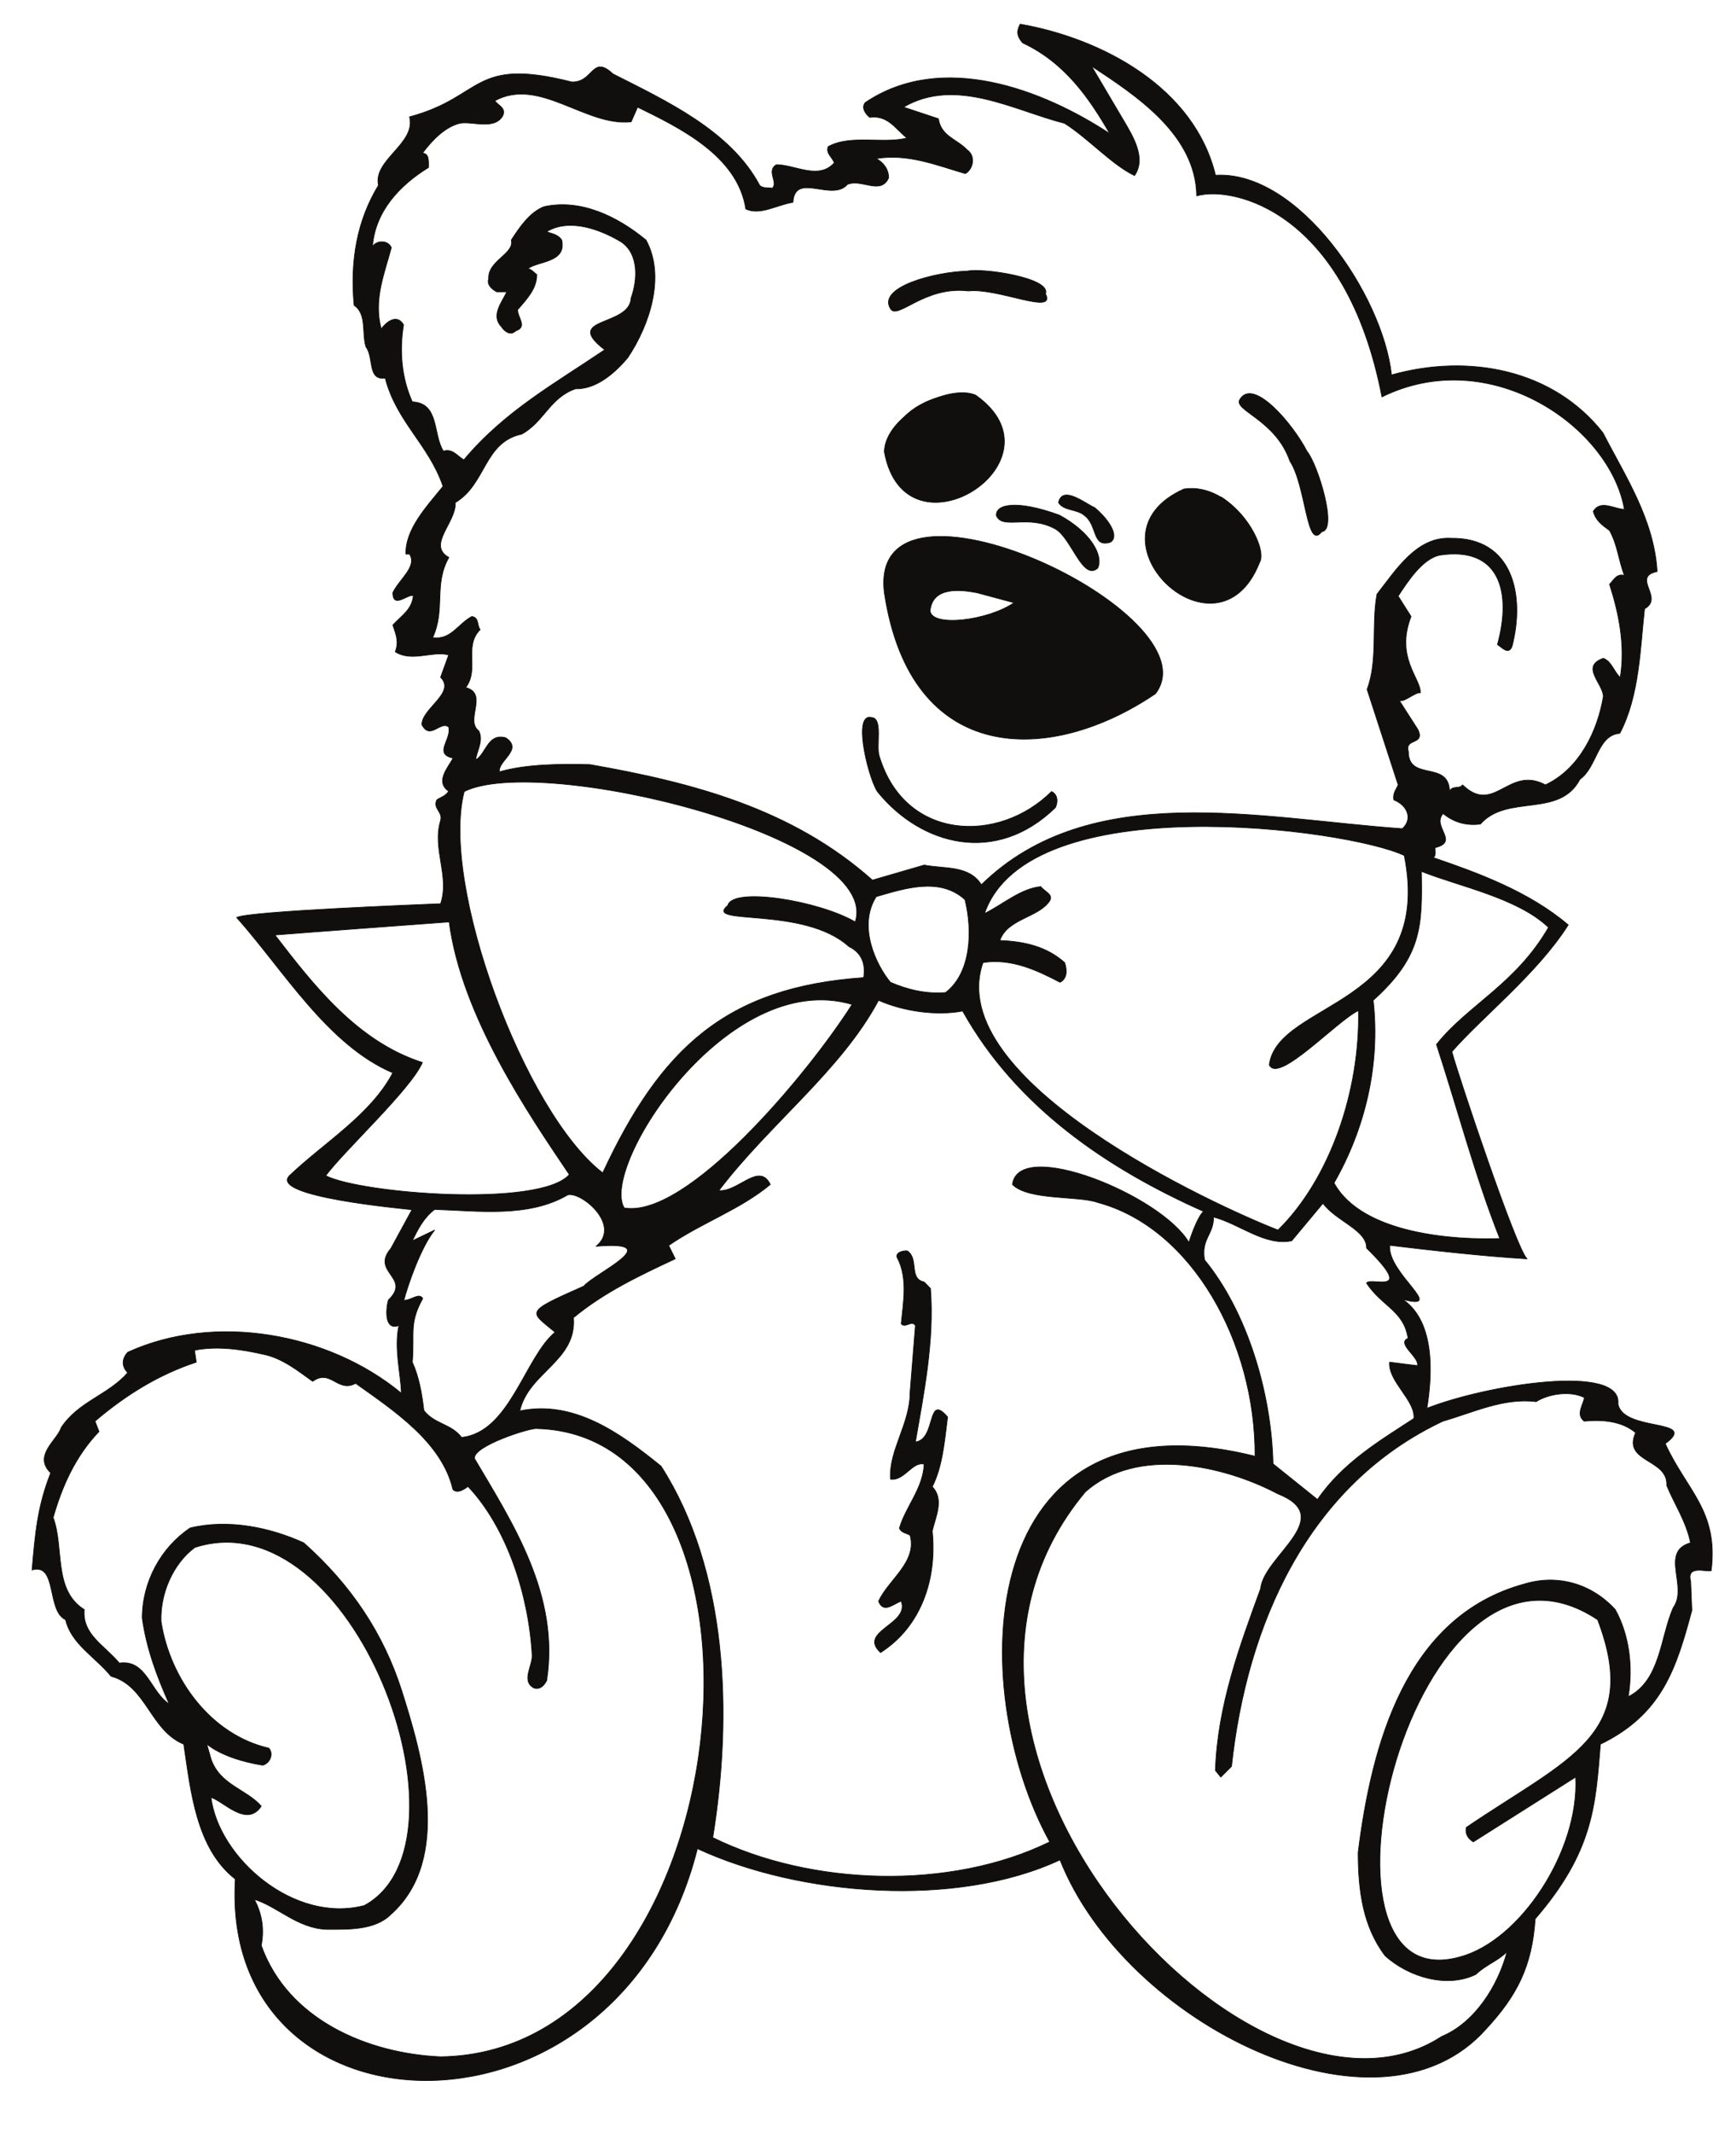 <?xml version="1.0" encoding="UTF-8"?>
<svg xmlns="http://www.w3.org/2000/svg" xmlns:xlink="http://www.w3.org/1999/xlink" width="297.753pt" height="365.73pt" viewBox="0 0 297.753 365.73" version="1.1">
<g id="surface1">
<path style="fill:none;stroke-width:0.12;stroke-linecap:butt;stroke-linejoin:round;stroke:rgb(6.476%,5.928%,5.235%);stroke-opacity:1;stroke-miterlimit:10;" d="M -0.002 -0 C 14.182 0.851 28.689 -20.5 30.189 -34.239 C 43.4 -30.532 57.92 -33.282 66.451 -44.161 C 70.299 -51.649 75.209 -58.989 75.748 -67.95 C 71.272 -68.911 77.022 -72.43 73.592 -74.348 C 72.85 -80.872 72.74 -89.29 69.342 -95.7 C 65.479 -96.008 65.479 -101.45 62.51 -103.579 C 58.99 -110.301 50.041 -106.04 45.439 -111.258 C 42.979 -111.571 40.85 -110.95 39.041 -109.45 C 37.022 -111.692 41.932 -114.27 37.65 -115.309 C 37.65 -115.739 37.881 -116.7 37.342 -117.008 C 44.908 -119.59 53.748 -122.801 60.498 -128.551 C 55.248 -136.86 45.639 -144.43 40.541 -150.29 C 41.701 -154.571 51.619 -184.219 53.439 -185.809 C 46.182 -185.391 36.908 -184.34 29.881 -183.489 C 29.432 -188.282 39.799 -194.801 32.119 -192.758 C 37.881 -196.7 37.111 -206.192 36.26 -211.442 C 46.291 -207.469 69.772 -203.641 69.029 -210.668 C 69.881 -215.579 83.092 -213.141 77.139 -217.5 C 80.85 -225.61 86.291 -229.008 85.022 -239.27 C 84.279 -239.59 80.74 -238.2 81.498 -241.09 L 81.701 -246.098 C 79.029 -256.032 76.6 -263.911 66.022 -269.04 C 65.17 -279.469 64.861 -287.379 54.83 -299 C 54.291 -307.11 51.74 -312.122 46.408 -317.879 C 27.951 -338.68 -15.561 -316.911 -26.67 -288.879 C -44.471 -297.192 -71.369 -295.059 -88.861 -286.95 C -102.299 -340.27 -170.869 -337.918 -168.119 -292.168 C -174.842 -286.95 -175.771 -277.032 -176.959 -269.04 C -182.721 -266.68 -183.369 -259 -189.432 -257.391 C -192.1 -254.098 -196.271 -251.86 -197.228 -247.692 C -200.521 -246.192 -198.619 -237.879 -202.978 -239.161 C -202.451 -232.872 -202.021 -228.161 -199.779 -222.52 C -202.869 -219.54 -198.619 -216.879 -197.971 -214.731 C -194.99 -210.25 -189.971 -209.2 -186.568 -205.34 C -187.619 -204.27 -187.619 -202.989 -186.568 -201.829 C -171.631 -195 -152.1 -198.508 -139.631 -208.86 C -139.74 -205.461 -140.908 -201.18 -140.061 -197.239 C -142.611 -198.2 -142.291 -194.372 -141.869 -192.872 C -137.818 -189.008 -144.959 -188.161 -141.439 -184.032 L -137.818 -177.391 C -139.318 -177.192 -162.451 -175.149 -158.818 -171.532 C -152.752 -165.77 -144.959 -161.18 -141.1 -153.918 C -152.33 -149.129 -159.9 -136.231 -167.889 -127.282 C -166.08 -126.2 -135.779 -125.04 -132.908 -124.918 C -131.299 -120.219 -134.389 -115.54 -132.908 -110.641 C -132.49 -109.129 -134.299 -108.598 -133.541 -107.09 C -132.908 -106.668 -132.061 -106.469 -131.521 -105.622 C -133.881 -104 -131.639 -101.571 -130.76 -99.95 C -134.189 -99.211 -130.978 -96.75 -131.521 -94.622 C -132.908 -93.461 -134.728 -96.969 -136.119 -94.2 C -136.119 -91.418 -130.252 -88.75 -132.908 -86.09 L -131.521 -82.258 C -134.299 -81.5 -137.818 -83.54 -140.682 -81.719 C -140.061 -80.02 -140.478 -78.95 -141.1 -77.129 C -139.521 -75.43 -137.818 -74.469 -137.592 -72.11 C -138.439 -71.692 -141.1 -74.469 -141.1 -71.579 C -140.061 -69.34 -136.85 -67.098 -138.24 -64.969 L -138.861 -64.969 C -138.978 -60.719 -135.35 -56.86 -132.49 -53.348 C -134.92 -46.211 -140.478 -42.27 -142.408 -34.782 C -145.502 -35.211 -144.311 -31.27 -145.701 -29.45 C -146.459 -27.098 -145.502 -23.809 -147.74 -22.309 C -148.471 -14.629 -147.201 -7.68 -143.568 -1.731 C -144.529 2.66 -137.049 5.441 -138.24 10.011 C -125.432 13.441 -127.58 20.351 -110.408 15.992 C -106.658 15.871 -106.978 20.781 -103.35 17.378 C -94.299 12.781 -83.189 7.679 -78.182 -1.731 C -77.549 -2.348 -76.701 -2.04 -76.049 -2.239 C -74.889 -1.301 -77.131 0.742 -75.311 1.808 C -72.111 1.808 -68.061 -0.879 -65.389 2.128 C -65.701 3.089 -66.861 3.71 -66.439 4.902 C -62.611 7.031 -57.061 5.332 -52.92 6.378 C -54.932 7.992 -56.209 10.351 -59.299 9.921 C -60.061 10.539 -60.799 11.621 -60.061 12.468 C -46.939 21.32 -29.65 14.71 -18.139 7.14 C -21.65 13.21 -25.818 19.3 -33.08 22.699 C -34.119 23.902 -34.119 24.75 -33.502 25.91 C -19.408 23.441 -3.619 15.019 -0.002 -0 Z M -61.791 -128.04 C -68.002 -124.411 -82.799 -121.981 -83.65 -125.211 C -87.978 -128.782 -70.631 -125.211 -62.869 -132.27 C -60.432 -133.43 -60.029 -135.61 -60.35 -137.59 C -83.99 -139.239 -95.182 -149.758 -105.1 -171.071 C -118.541 -160.75 -133.002 -121.661 -128.861 -105.68 C -115.818 -99.161 -57.139 -113.442 -61.791 -128.04 Z M 32.381 -116.649 C 37.561 -142.641 10.721 -141.532 9.221 -152.532 C 10.721 -155.93 20.842 -144.961 24.521 -143.239 C 24.811 -156.93 19.682 -172.059 10.721 -180.879 C 0.061 -176.739 -46.939 -155.231 -39.881 -135.008 C -34.951 -134.219 -30.35 -136.461 -26.67 -138.391 C -25.342 -137.711 -25.479 -136.149 -25.881 -135.008 C -28.971 -132.27 -32.709 -131.391 -36.99 -131.219 C -35.682 -127.45 -30.35 -127.329 -28.432 -124.411 C -27.779 -123.309 -29.311 -122.848 -29.959 -121.981 C -33.439 -122.321 -36.529 -125.09 -39.619 -126.598 C -32.061 -104.739 22.771 -112.051 32.381 -116.649 Z M 57.119 -128.981 C 51.51 -138.7 43.229 -142.329 37.9 -149.051 C 41.389 -159.7 44.619 -171.95 48.76 -182.329 C 41.311 -182.61 25.201 -181.668 20.33 -172.801 C 25.658 -163.5 28.291 -152.532 27.049 -141.481 C 35.471 -133.911 35.471 -128.641 35.318 -119.372 C 41.842 -121.981 51.791 -123.899 57.119 -128.981 Z M -42.971 -124.211 C -41.658 -129.489 -41.861 -136.739 -46.291 -140.149 C -49.689 -140.43 -52.861 -139.641 -55.752 -138.391 C -58.189 -135.469 -61.42 -128.782 -58.189 -123.7 C -53.369 -122.321 -47.33 -120.27 -42.971 -124.211 Z M -131.439 -128.04 C -129.311 -144.231 -117.752 -161.09 -110.83 -171.36 C -115.818 -177.079 -146.58 -174.641 -152.611 -171.551 C -149.318 -167.129 -138.01 -156.731 -136.029 -152.141 C -147.228 -148.559 -154.799 -138.758 -161.318 -130.282 C -151.221 -129.489 -141.361 -128.782 -131.439 -128.04 Z M -62.33 -142.192 C -69.951 -154.18 -90.701 -178.981 -101.42 -177.079 C -105.639 -170.02 -83.65 -135.872 -62.33 -142.192 Z M -3.228 -3.54 C 2.951 -1.758 22.369 -6.098 28.549 -38.008 C 47.119 -28.86 67.701 -43.141 70.131 -57.29 C 68.291 -57.231 66.049 -55.59 64.799 -57.629 C 65.201 -59.219 66.342 -60.008 67.58 -60.918 C 68.939 -63.301 69.139 -66.051 70.131 -68.629 C 68.772 -68.231 68.291 -69.481 67.58 -70.129 C 69.139 -74.95 70.33 -80.59 69.42 -86.122 C 68.291 -85.071 67.979 -83.418 66.529 -82.829 C 62.561 -84.219 66.389 -87.051 66.529 -89.348 C 65.541 -95.27 62.451 -101.79 56.58 -104.54 C 50.26 -101.141 47.818 -109.809 42.381 -104.54 C 41.791 -105.34 40.6 -104.54 40.139 -105.68 C 40.061 -100.258 33.08 -104.032 33.08 -98.821 C 32.381 -96.461 35.979 -97.77 34.729 -95.071 L 31.439 -89.942 C 31.979 -90.739 34.279 -88.559 35.131 -88.75 C 35.272 -86.321 30.791 -82.719 33.541 -75.661 L 31.33 -72.168 C 32.889 -69.79 35.471 -65.739 38.498 -65.141 C 48.682 -63.61 50.861 -71.379 48.361 -80.481 C 49.158 -80.989 50.26 -82.321 50.861 -80.79 C 53.1 -72.168 51.111 -62.11 40.4 -62.25 C 34.529 -61.911 30.99 -67.641 27.701 -71.829 C 26.709 -77.051 27.9 -83.231 25.998 -88.161 L 31.33 -104.54 C 30.99 -105.34 30.342 -106.071 30.592 -107.122 C 32.83 -107.969 33.939 -110.348 32.041 -112.051 C 7.74 -110.348 -21.451 -103.348 -40.158 -121.661 C -42.26 -118.29 -46.478 -118.969 -49.971 -118.29 L -58.842 -120.872 C -72.592 -108.622 -89.658 -104.149 -107.291 -101.059 C -112.131 -100.942 -118.139 -100.942 -122.818 -102.301 C -123.131 -100.399 -118.65 -98.5 -121.74 -96.461 C -124.861 -95.61 -125.061 -99.211 -126.9 -100.258 C -126.701 -98.7 -125.51 -96.969 -126.361 -95.27 C -128.799 -93.489 -124.658 -88.899 -128.6 -87.848 C -126.221 -84.731 -129.002 -80.79 -126.111 -77.899 C -126.701 -77.36 -126.221 -75.86 -127.549 -75.661 C -129.99 -76.989 -131.15 -79.739 -134.271 -79.29 C -132.029 -74.411 -134.131 -70.192 -131.49 -65.54 C -135.318 -63.411 -130.189 -59.532 -130.389 -56.129 C -125.061 -52.95 -125.51 -45.782 -118.99 -44.391 C -115.17 -42.29 -114.182 -38.161 -109.779 -36.622 C -106.439 -36.711 -103.318 -34.27 -100.818 -31.301 C -97.029 -25.649 -94.299 -17.29 -97.682 -11.11 C -102.549 -7.09 -108.85 -4 -115.17 -5.391 C -117.611 -6.348 -119.33 -8.872 -120.779 -11.11 C -120.182 -13.469 -124.861 -14.661 -124.658 -17.75 C -125.061 -18.79 -123.978 -19.641 -123.271 -19.989 L -121.549 -19.989 C -122.42 -21.829 -124.318 -24.071 -122.478 -25.969 C -121.939 -26.821 -120.889 -27.551 -120.041 -26.7 C -117.951 -25.969 -119.701 -24.461 -119.701 -23.071 C -118.26 -21.372 -116.408 -19.532 -116.408 -17.04 C -116.811 -16.75 -117.408 -16.04 -117.951 -16.04 C -116.221 -14.661 -111.279 -15.051 -112.131 -11.11 C -112.869 -10.04 -113.978 -10.04 -114.709 -9.668 C -110.771 -7.29 -105.439 -9.329 -101.959 -11.418 C -98.869 -13.469 -99.119 -17.942 -100.228 -21.032 C -100.432 -26.051 -112.131 -24.27 -104.76 -29.93 C -113.209 -35.661 -121.939 -40.45 -128.92 -48.809 C -130.049 -48.161 -130.842 -46.829 -132.432 -47.309 C -134.271 -44.391 -133.08 -39.059 -137.76 -38.86 C -139.6 -34.782 -140.002 -30.129 -139.26 -25.649 C -140.451 -23.61 -142.35 -25.309 -143.092 -26.36 C -144.451 -21.372 -142.549 -16.899 -141.361 -12.418 C -141.9 -11.11 -143.85 -11.11 -144.592 -12.219 C -144.139 -6.239 -140.002 -1.758 -134.978 1.332 C -134.978 2.378 -134.842 3.769 -136.029 3.769 C -134.33 6.07 -132.092 8.3 -129.65 8.902 C -127.549 9.351 -123.67 7.652 -122.228 10.23 C -121.631 11.589 -123.131 11.992 -123.592 12.781 C -115.959 16.921 -108.002 8.3 -100.228 9.16 L -99.119 11.679 C -92.01 8.191 -81.951 3.371 -80.561 -5.782 C -78.119 -6.95 -75.17 -5.051 -72.478 -4.649 C -72.139 0.679 -65.76 -4.649 -63.119 -1.559 C -60.631 -0.571 -57.451 -3.461 -56.061 -0.45 C -56.061 1.019 -56.939 2.179 -58.189 2.859 C -52.721 3.769 -47.728 1.671 -42.908 0.281 C -41.658 0.929 -41.01 3.23 -42.6 4.359 C -44.439 6.261 -47.049 6.66 -47.529 9.691 L -53.51 11.679 C -44.561 16.921 -34.49 11.082 -25.881 8.902 C -21.74 6.261 -17.85 1.871 -13.889 -0.059 C -11.791 2.98 -14.229 6.8 -15.932 9.691 L -21.26 18.71 C -13.689 13.718 -3.369 7 -3.228 -3.54 Z M -43.369 -143.321 C -34.15 -159.821 -18.51 -170.36 -2.041 -177.68 C -2.92 -178.391 -4.021 -181.282 -4.561 -183.008 C -9.24 -174.961 -33.76 -164.95 -34.83 -173.059 C -32.111 -175.829 -23.439 -174.961 -20.209 -176.149 C -4.021 -180.481 6.889 -200.239 6.779 -219.661 C -41.471 -207.61 -43.111 -259.141 -28.432 -285.79 C -45.49 -294.149 -69.361 -293.36 -86.228 -285.051 C -82.799 -263.93 -83.65 -239.192 -95.1 -221.36 C -102.158 -215.629 -110.119 -209.961 -119.33 -211.891 C -117.799 -205.231 -109.529 -203.329 -110.119 -195.899 C -104.76 -191.481 -98.728 -188.649 -92.658 -185.809 L -93.791 -183.52 C -88.068 -179.579 -81.549 -177.391 -76.361 -173.059 C -78.26 -169.122 -81.951 -174.442 -85.182 -174.098 C -76.42 -162.598 -64.228 -153.532 -57.791 -141.481 C -53.51 -143.379 -47.842 -144.168 -43.369 -143.321 Z M -106.24 -183.661 C -93.85 -182.61 -106.439 -188.25 -108.342 -190.489 C -118.799 -195.11 -117.549 -194.77 -113.271 -198.399 C -118.459 -202.68 -121.029 -215.579 -129.311 -216.43 C -131.15 -214.04 -133.932 -214.192 -135.779 -211.809 C -136.119 -208.86 -136.631 -206.02 -137.76 -203.532 C -137.361 -198.45 -138.33 -196.872 -135.971 -192.61 C -136.631 -191.54 -137.869 -192.93 -139.209 -192.93 C -138.521 -190.29 -136.311 -183.86 -133.932 -180.879 L -137.76 -182.719 C -136.818 -180.77 -135.83 -178.782 -133.932 -177.34 C -126.361 -177.59 -117.799 -178.782 -111.092 -174.84 C -108.791 -174.25 -101.818 -180.032 -106.24 -183.661 Z M 25.908 -183.969 C 34.529 -192.418 26.451 -188.79 25.908 -189.981 C 28.549 -193.981 32.291 -194.661 33.029 -199.45 C 30.932 -200.301 35.068 -202.731 34.619 -204.122 L 29.85 -203.532 C 29.6 -206.872 34.33 -210.098 34.022 -213.192 C 28.15 -217.02 21.83 -220.758 17.49 -227.079 L 9.869 -220.961 C 9.592 -208.598 5.33 -194.77 -1.869 -186.008 C -2.521 -182.411 -0.279 -181.622 -0.342 -178.641 C 4.139 -179.829 8.479 -183.661 13.068 -182.719 L 18.432 -176.29 C 20.639 -179.321 25.998 -180.879 25.908 -183.969 Z M -154.85 -206.821 C -151.76 -204.579 -150.568 -208.86 -147.478 -207.161 C -141.158 -211.692 -132.689 -217.161 -130.791 -225.379 C -129.99 -226.09 -128.939 -225.379 -128.209 -224.84 C -121.549 -231.899 -117.799 -243.411 -117.209 -253.731 C -117.092 -255.571 -119.139 -258.211 -116.9 -259.399 C -115.709 -259.801 -114.971 -258.661 -114.709 -258.098 C -112.471 -243.469 -120.502 -231.219 -127.1 -220.051 C -127.361 -217.872 -117.408 -214.731 -116.408 -214.918 C -71.74 -216.09 -80.811 -321.899 -132.881 -322.641 C -145.439 -322.098 -159.131 -316.258 -163.67 -303.559 C -163.158 -300.872 -163.471 -298.231 -164.861 -295.649 C -160.92 -296.84 -157.49 -300.59 -152.502 -300.79 C -148.869 -300.79 -144.189 -300.981 -141.439 -298.231 C -130.791 -288.739 -136.119 -270.79 -139.6 -259.801 C -142.689 -250.129 -148.221 -241.77 -156.381 -234.508 C -162.111 -231.899 -169.279 -230.372 -175.861 -231.961 C -180.85 -235.301 -184.08 -241.168 -184.08 -247.411 C -183.342 -252.739 -181.502 -257.559 -179.459 -262.149 C -182.689 -260.051 -183.342 -254.469 -188.021 -255.122 C -190.6 -252.032 -194.4 -250.239 -194.029 -245.961 C -199.408 -242.559 -197.432 -235.391 -199.361 -230.168 C -197.83 -224.84 -195.592 -219.711 -191.502 -215.43 L -192.182 -213.649 C -186.861 -209.11 -181.189 -205.629 -174.811 -203.532 L -175.119 -201.489 C -171.182 -200.692 -166.9 -201.348 -163.158 -202.219 C -160.068 -202.879 -157.49 -204.918 -154.85 -206.821 Z M 63.248 -209.59 C 63.248 -210.559 61.658 -212.489 63.248 -213.649 C 66.389 -213.34 69.74 -213.649 72.061 -215.629 C 69.74 -220.758 77.65 -220.051 77.389 -224.649 C 78.498 -227.481 80.791 -230.911 81.471 -234.508 C 76.139 -236.04 81.131 -242.079 78.498 -245.649 C 76.26 -250.782 76.342 -258.098 70.791 -260.899 C 71.658 -255.661 70.932 -250.239 68.568 -245.961 C 64.49 -241.481 58.619 -239.84 52.959 -241.571 C 32.49 -247.149 26.76 -269.348 24.471 -287.579 C 24.471 -294.071 25.26 -300.27 29.092 -305.321 C 33.17 -309.008 39.748 -310.93 44.682 -308.5 C 46.381 -306.848 48.479 -306.2 50.01 -304.61 C 48.479 -310.391 44.541 -316.77 38.811 -319.149 C 6.689 -340.161 -58.502 -269.008 -22.33 -225.782 C -13.49 -217.872 1.451 -221.219 10.658 -226.09 C 20.979 -230.168 8.279 -236.75 7.74 -242.36 C 4.139 -252.231 0.369 -262.348 -0.021 -273.54 L 0.908 -274.68 L 2.748 -272.84 C 5.33 -248.801 15.65 -224.649 39.01 -213.649 C 44.221 -212.149 49.471 -209.59 54.998 -210.301 C 56.92 -209.059 60.67 -208.321 63.248 -209.59 Z M -145.978 -296.7 C -158.029 -299.879 -170.978 -288.54 -172.291 -278.161 C -170.131 -278.821 -166.158 -283.411 -163.67 -279.668 C -166.158 -276.782 -170.779 -276.04 -172.291 -271.559 L -173.021 -269.008 C -170.779 -270.848 -166.959 -272.098 -163.408 -272.641 C -162.17 -272.301 -161.51 -270.711 -162.361 -269.719 C -172.369 -267.418 -179.342 -257.809 -180.85 -248 C -181.041 -243.27 -178.811 -238.079 -175.061 -235.301 C -147.939 -226.551 -125.971 -285.79 -145.978 -296.7 Z M 65.541 -247.692 C 73.111 -267.508 60.471 -271.45 43.029 -283.301 C 42.779 -284.29 43.229 -285.192 44.221 -285.79 L 61.772 -274.68 C 62.451 -287.239 52.299 -302.77 41.9 -305.52 C 13.158 -313.629 33.74 -226.551 65.541 -247.692 Z M 65.541 -247.692 " transform="matrix(1,0,0,-1,208.478,30.05)"/>
<path style=" stroke:none;fill-rule:evenodd;fill:rgb(6.476%,5.928%,5.235%);fill-opacity:1;" d="M 208.477 30.051 C 222.66 29.199 237.168 50.551 238.668 64.289 C 251.879 60.582 266.398 63.332 274.93 74.211 C 278.777 81.699 283.688 89.039 284.227 98 C 279.75 98.961 285.5 102.48 282.07 104.398 C 281.328 110.922 281.219 119.34 277.82 125.75 C 273.957 126.059 273.957 131.5 270.988 133.629 C 267.469 140.352 258.52 136.09 253.918 141.309 C 251.457 141.621 249.328 141 247.52 139.5 C 245.5 141.742 250.41 144.32 246.129 145.359 C 246.129 145.789 246.359 146.75 245.82 147.059 C 253.387 149.641 262.227 152.852 268.977 158.602 C 263.727 166.91 254.117 174.48 249.02 180.34 C 250.18 184.621 260.098 214.27 261.918 215.859 C 254.66 215.441 245.387 214.391 238.359 213.539 C 237.91 218.332 248.277 224.852 240.598 222.809 C 246.359 226.75 245.59 236.242 244.738 241.492 C 254.77 237.52 278.25 233.691 277.508 240.719 C 278.359 245.629 291.57 243.191 285.617 247.551 C 289.328 255.66 294.77 259.059 293.5 269.32 C 292.758 269.641 289.219 268.25 289.977 271.141 L 290.18 276.148 C 287.508 286.082 285.078 293.961 274.5 299.09 C 273.648 309.52 273.34 317.43 263.309 329.051 C 262.77 337.16 260.219 342.172 254.887 347.93 C 236.43 368.73 192.918 346.961 181.809 318.93 C 164.008 327.242 137.109 325.109 119.617 317 C 106.18 370.32 37.609 367.969 40.359 322.219 C 33.637 317 32.707 307.082 31.52 299.09 C 25.758 296.73 25.109 289.051 19.047 287.441 C 16.379 284.148 12.207 281.91 11.25 277.742 C 7.957 276.242 9.859 267.93 5.5 269.211 C 6.027 262.922 6.457 258.211 8.699 252.57 C 5.609 249.59 9.859 246.93 10.508 244.781 C 13.488 240.301 18.508 239.25 21.91 235.391 C 20.859 234.32 20.859 233.039 21.91 231.879 C 36.848 225.051 56.379 228.559 68.848 238.91 C 68.738 235.512 67.57 231.23 68.418 227.289 C 65.867 228.25 66.188 224.422 66.609 222.922 C 70.66 219.059 63.52 218.211 67.039 214.082 L 70.66 207.441 C 69.16 207.242 46.027 205.199 49.66 201.582 C 55.727 195.82 63.52 191.23 67.379 183.969 C 56.148 179.18 48.578 166.281 40.59 157.332 C 42.398 156.25 72.699 155.09 75.57 154.969 C 77.18 150.27 74.09 145.59 75.57 140.691 C 75.988 139.18 74.18 138.648 74.938 137.141 C 75.57 136.719 76.418 136.52 76.957 135.672 C 74.598 134.051 76.84 131.621 77.719 130 C 74.289 129.262 77.5 126.801 76.957 124.672 C 75.57 123.512 73.75 127.02 72.359 124.25 C 72.359 121.469 78.227 118.801 75.57 116.141 L 76.957 112.309 C 74.18 111.551 70.66 113.59 67.797 111.77 C 68.418 110.07 68 109 67.379 107.18 C 68.957 105.48 70.66 104.52 70.887 102.16 C 70.039 101.742 67.379 104.52 67.379 101.629 C 68.418 99.391 71.629 97.148 70.238 95.02 L 69.617 95.02 C 69.5 90.77 73.129 86.91 75.988 83.398 C 73.559 76.262 68 72.32 66.07 64.832 C 62.977 65.262 64.168 61.32 62.777 59.5 C 62.02 57.148 62.977 53.859 60.738 52.359 C 60.008 44.68 61.277 37.73 64.91 31.781 C 63.949 27.391 71.43 24.609 70.238 20.039 C 83.047 16.609 80.898 9.699 98.07 14.059 C 101.82 14.18 101.5 9.27 105.129 12.672 C 114.18 17.27 125.289 22.371 130.297 31.781 C 130.93 32.398 131.777 32.09 132.43 32.289 C 133.59 31.352 131.348 29.309 133.168 28.242 C 136.367 28.242 140.418 30.93 143.09 27.922 C 142.777 26.961 141.617 26.34 142.039 25.148 C 145.867 23.02 151.418 24.719 155.559 23.672 C 153.547 22.059 152.27 19.699 149.18 20.129 C 148.418 19.512 147.68 18.43 148.418 17.582 C 161.539 8.73 178.828 15.34 190.34 22.91 C 186.828 16.84 182.66 10.75 175.398 7.352 C 174.359 6.148 174.359 5.301 174.977 4.141 C 189.07 6.609 204.859 15.031 208.477 30.051 M 146.688 158.09 C 140.477 154.461 125.68 152.031 124.828 155.262 C 120.5 158.832 137.848 155.262 145.609 162.32 C 148.047 163.48 148.449 165.66 148.129 167.641 C 124.488 169.289 113.297 179.809 103.379 201.121 C 89.938 190.801 75.477 151.711 79.617 135.73 C 92.66 129.211 151.34 143.492 146.688 158.09 M 240.859 146.699 C 246.039 172.691 219.199 171.582 217.699 182.582 C 219.199 185.98 229.32 175.012 233 173.289 C 233.289 186.98 228.16 202.109 219.199 210.93 C 208.539 206.789 161.539 185.281 168.598 165.059 C 173.527 164.27 178.129 166.512 181.809 168.441 C 183.137 167.762 183 166.199 182.598 165.059 C 179.508 162.32 175.77 161.441 171.488 161.27 C 172.797 157.5 178.129 157.379 180.047 154.461 C 180.699 153.359 179.168 152.898 178.52 152.031 C 175.039 152.371 171.949 155.141 168.859 156.648 C 176.418 134.789 231.25 142.102 240.859 146.699 M 265.598 159.031 C 259.988 168.75 251.707 172.379 246.379 179.102 C 249.867 189.75 253.098 202 257.238 212.379 C 249.789 212.66 233.68 211.719 228.809 202.852 C 234.137 193.551 236.77 182.582 235.527 171.531 C 243.949 163.961 243.949 158.691 243.797 149.422 C 250.32 152.031 260.27 153.949 265.598 159.031 M 165.508 154.262 C 166.82 159.539 166.617 166.789 162.188 170.199 C 158.789 170.48 155.617 169.691 152.727 168.441 C 150.289 165.52 147.059 158.832 150.289 153.75 C 155.109 152.371 161.148 150.32 165.508 154.262 M 77.039 158.09 C 79.168 174.281 90.727 191.141 97.648 201.41 C 92.66 207.129 61.898 204.691 55.867 201.602 C 59.16 197.18 70.469 186.781 72.449 182.191 C 61.25 178.609 53.68 168.809 47.16 160.332 C 57.258 159.539 67.117 158.832 77.039 158.09 M 146.148 172.242 C 138.527 184.23 117.777 209.031 107.059 207.129 C 102.84 200.07 124.828 165.922 146.148 172.242 M 205.25 33.59 C 211.43 31.809 230.848 36.148 237.027 68.059 C 255.598 58.91 276.18 73.191 278.609 87.34 C 276.77 87.281 274.527 85.641 273.277 87.68 C 273.68 89.27 274.82 90.059 276.059 90.969 C 277.418 93.352 277.617 96.102 278.609 98.68 C 277.25 98.281 276.77 99.531 276.059 100.18 C 277.617 105 278.809 110.641 277.898 116.172 C 276.77 115.121 276.457 113.469 275.008 112.879 C 271.039 114.27 274.867 117.102 275.008 119.398 C 274.02 125.32 270.93 131.84 265.059 134.59 C 258.738 131.191 256.297 139.859 250.859 134.59 C 250.27 135.391 249.078 134.59 248.617 135.73 C 248.539 130.309 241.559 134.082 241.559 128.871 C 240.859 126.512 244.457 127.82 243.207 125.121 L 239.918 119.992 C 240.457 120.789 242.758 118.609 243.609 118.801 C 243.75 116.371 239.27 112.77 242.02 105.711 L 239.809 102.219 C 241.367 99.84 243.949 95.789 246.977 95.191 C 257.16 93.66 259.34 101.43 256.84 110.531 C 257.637 111.039 258.738 112.371 259.34 110.84 C 261.578 102.219 259.59 92.16 248.879 92.301 C 243.008 91.961 239.469 97.691 236.18 101.879 C 235.188 107.102 236.379 113.281 234.477 118.211 L 239.809 134.59 C 239.469 135.391 238.82 136.121 239.07 137.172 C 241.309 138.02 242.418 140.398 240.52 142.102 C 216.219 140.398 187.027 133.398 168.32 151.711 C 166.219 148.34 162 149.02 158.508 148.34 L 149.637 150.922 C 135.887 138.672 118.82 134.199 101.188 131.109 C 96.348 130.992 90.34 130.992 85.66 132.352 C 85.348 130.449 89.828 128.551 86.738 126.512 C 83.617 125.66 83.418 129.262 81.578 130.309 C 81.777 128.75 82.969 127.02 82.117 125.32 C 79.68 123.539 83.82 118.949 79.879 117.898 C 82.258 114.781 79.477 110.84 82.367 107.949 C 81.777 107.41 82.258 105.91 80.93 105.711 C 78.488 107.039 77.328 109.789 74.207 109.34 C 76.449 104.461 74.348 100.242 76.988 95.59 C 73.16 93.461 78.289 89.582 78.09 86.18 C 83.418 83 82.969 75.832 89.488 74.441 C 93.309 72.34 94.297 68.211 98.699 66.672 C 102.039 66.762 105.16 64.32 107.66 61.352 C 111.449 55.699 114.18 47.34 110.797 41.16 C 105.93 37.141 99.629 34.051 93.309 35.441 C 90.867 36.398 89.148 38.922 87.699 41.16 C 88.297 43.52 83.617 44.711 83.82 47.801 C 83.418 48.84 84.5 49.691 85.207 50.039 L 86.93 50.039 C 86.059 51.879 84.16 54.121 86 56.02 C 86.539 56.871 87.59 57.602 88.438 56.75 C 90.527 56.02 88.777 54.512 88.777 53.121 C 90.219 51.422 92.07 49.582 92.07 47.09 C 91.668 46.801 91.07 46.09 90.527 46.09 C 92.258 44.711 97.199 45.102 96.348 41.16 C 95.609 40.09 94.5 40.09 93.77 39.719 C 97.707 37.34 103.039 39.379 106.52 41.469 C 109.609 43.52 109.359 47.992 108.25 51.082 C 108.047 56.102 96.348 54.32 103.719 59.98 C 95.27 65.711 86.539 70.5 79.559 78.859 C 78.43 78.211 77.637 76.879 76.047 77.359 C 74.207 74.441 75.398 69.109 70.719 68.91 C 68.879 64.832 68.477 60.18 69.219 55.699 C 68.027 53.66 66.129 55.359 65.387 56.41 C 64.027 51.422 65.93 46.949 67.117 42.469 C 66.578 41.16 64.629 41.16 63.887 42.27 C 64.34 36.289 68.477 31.809 73.5 28.719 C 73.5 27.672 73.637 26.281 72.449 26.281 C 74.148 23.98 76.387 21.75 78.828 21.148 C 80.93 20.699 84.809 22.398 86.25 19.82 C 86.848 18.461 85.348 18.059 84.887 17.27 C 92.52 13.129 100.477 21.75 108.25 20.891 L 109.359 18.371 C 116.469 21.859 126.527 26.68 127.918 35.832 C 130.359 37 133.309 35.102 136 34.699 C 136.34 29.371 142.719 34.699 145.359 31.609 C 147.848 30.621 151.027 33.512 152.418 30.5 C 152.418 29.031 151.539 27.871 150.289 27.191 C 155.758 26.281 160.75 28.379 165.57 29.77 C 166.82 29.121 167.469 26.82 165.879 25.691 C 164.039 23.789 161.43 23.391 160.949 20.359 L 154.969 18.371 C 163.918 13.129 173.988 18.969 182.598 21.148 C 186.738 23.789 190.629 28.18 194.59 30.109 C 196.688 27.07 194.25 23.25 192.547 20.359 L 187.219 11.34 C 194.789 16.332 205.109 23.051 205.25 33.59 M 165.109 173.371 C 174.328 189.871 189.969 200.41 206.438 207.73 C 205.559 208.441 204.457 211.332 203.918 213.059 C 199.238 205.012 174.719 195 173.648 203.109 C 176.367 205.879 185.039 205.012 188.27 206.199 C 204.457 210.531 215.367 230.289 215.258 249.711 C 167.008 237.66 165.367 289.191 180.047 315.84 C 162.988 324.199 139.117 323.41 122.25 315.102 C 125.68 293.98 124.828 269.242 113.379 251.41 C 106.32 245.68 98.359 240.012 89.148 241.941 C 90.68 235.281 98.949 233.379 98.359 225.949 C 103.719 221.531 109.75 218.699 115.82 215.859 L 114.688 213.57 C 120.41 209.629 126.93 207.441 132.117 203.109 C 130.219 199.172 126.527 204.492 123.297 204.148 C 132.059 192.648 144.25 183.582 150.688 171.531 C 154.969 173.43 160.637 174.219 165.109 173.371 M 102.238 213.711 C 114.629 212.66 102.039 218.301 100.137 220.539 C 89.68 225.16 90.93 224.82 95.207 228.449 C 90.02 232.73 87.449 245.629 79.168 246.48 C 77.328 244.09 74.547 244.242 72.699 241.859 C 72.359 238.91 71.848 236.07 70.719 233.582 C 71.117 228.5 70.148 226.922 72.508 222.66 C 71.848 221.59 70.609 222.98 69.27 222.98 C 69.957 220.34 72.168 213.91 74.547 210.93 L 70.719 212.77 C 71.66 210.82 72.648 208.832 74.547 207.391 C 82.117 207.641 90.68 208.832 97.387 204.891 C 99.688 204.301 106.66 210.082 102.238 213.711 M 234.387 214.02 C 243.008 222.469 234.93 218.84 234.387 220.031 C 237.027 224.031 240.77 224.711 241.508 229.5 C 239.41 230.352 243.547 232.781 243.098 234.172 L 238.328 233.582 C 238.078 236.922 242.809 240.148 242.5 243.242 C 236.629 247.07 230.309 250.809 225.969 257.129 L 218.348 251.012 C 218.07 238.648 213.809 224.82 206.609 216.059 C 205.957 212.461 208.199 211.672 208.137 208.691 C 212.617 209.879 216.957 213.711 221.547 212.77 L 226.91 206.34 C 229.117 209.371 234.477 210.93 234.387 214.02 M 53.629 236.871 C 56.719 234.629 57.91 238.91 61 237.211 C 67.32 241.742 75.789 247.211 77.688 255.43 C 78.488 256.141 79.539 255.43 80.27 254.891 C 86.93 261.949 90.68 273.461 91.27 283.781 C 91.387 285.621 89.34 288.262 91.578 289.449 C 92.77 289.852 93.508 288.711 93.77 288.148 C 96.008 273.52 87.977 261.27 81.379 250.102 C 81.117 247.922 91.07 244.781 92.07 244.969 C 136.738 246.141 127.668 351.949 75.598 352.691 C 63.039 352.148 49.348 346.309 44.809 333.609 C 45.32 330.922 45.008 328.281 43.617 325.699 C 47.559 326.891 50.988 330.641 55.977 330.84 C 59.609 330.84 64.289 331.031 67.039 328.281 C 77.688 318.789 72.359 300.84 68.879 289.852 C 65.789 280.18 60.258 271.82 52.098 264.559 C 46.367 261.949 39.199 260.422 32.617 262.012 C 27.629 265.352 24.398 271.219 24.398 277.461 C 25.137 282.789 26.977 287.609 29.02 292.199 C 25.789 290.102 25.137 284.52 20.457 285.172 C 17.879 282.082 14.078 280.289 14.449 276.012 C 9.07 272.609 11.047 265.441 9.117 260.219 C 10.648 254.891 12.887 249.762 16.977 245.48 L 16.297 243.699 C 21.617 239.16 27.289 235.68 33.668 233.582 L 33.359 231.539 C 37.297 230.742 41.578 231.398 45.32 232.27 C 48.41 232.93 50.988 234.969 53.629 236.871 M 271.727 239.641 C 271.727 240.609 270.137 242.539 271.727 243.699 C 274.867 243.391 278.219 243.699 280.539 245.68 C 278.219 250.809 286.129 250.102 285.867 254.699 C 286.977 257.531 289.27 260.961 289.949 264.559 C 284.617 266.09 289.609 272.129 286.977 275.699 C 284.738 280.832 284.82 288.148 279.27 290.949 C 280.137 285.711 279.41 280.289 277.047 276.012 C 272.969 271.531 267.098 269.891 261.438 271.621 C 240.969 277.199 235.238 299.398 232.949 317.629 C 232.949 324.121 233.738 330.32 237.57 335.371 C 241.648 339.059 248.227 340.98 253.16 338.551 C 254.859 336.898 256.957 336.25 258.488 334.66 C 256.957 340.441 253.02 346.82 247.289 349.199 C 215.168 370.211 149.977 299.059 186.148 255.832 C 194.988 247.922 209.93 251.27 219.137 256.141 C 229.457 260.219 216.758 266.801 216.219 272.41 C 212.617 282.281 208.848 292.398 208.457 303.59 L 209.387 304.73 L 211.227 302.891 C 213.809 278.852 224.129 254.699 247.488 243.699 C 252.699 242.199 257.949 239.641 263.477 240.352 C 265.398 239.109 269.148 238.371 271.727 239.641 M 62.5 326.75 C 50.449 329.93 37.5 318.59 36.188 308.211 C 38.348 308.871 42.32 313.461 44.809 309.719 C 42.32 306.832 37.699 306.09 36.188 301.609 L 35.457 299.059 C 37.699 300.898 41.52 302.148 45.07 302.691 C 46.309 302.352 46.969 300.762 46.117 299.77 C 36.109 297.469 29.137 287.859 27.629 278.051 C 27.438 273.32 29.668 268.129 33.418 265.352 C 60.539 256.602 82.508 315.84 62.5 326.75 M 274.02 277.742 C 281.59 297.559 268.949 301.5 251.508 313.352 C 251.258 314.34 251.707 315.242 252.699 315.84 L 270.25 304.73 C 270.93 317.289 260.777 332.82 250.379 335.57 C 221.637 343.68 242.219 256.602 274.02 277.742 "/>
<path style="fill:none;stroke-width:0.12;stroke-linecap:butt;stroke-linejoin:round;stroke:rgb(6.476%,5.928%,5.235%);stroke-opacity:1;stroke-miterlimit:10;" d="M -0.001 0.001 C -1.7 -1.081 -0.708 -3.741 -0.649 -7.061 C -3.04 -4.588 -5.099 -3.151 -6.689 -3.541 C -5.302 -2.069 -2.919 -0.62 -0.001 0.001 C -0.06 -0.088 -0.001 0.001 -0.001 0.001 Z M -0.001 0.001 " transform="matrix(1,0,0,-1,161.798,67.951)"/>
<path style=" stroke:none;fill-rule:evenodd;fill:rgb(6.476%,5.928%,5.235%);fill-opacity:1;" d="M 161.797 67.949 C 160.098 69.031 161.09 71.691 161.148 75.012 C 158.758 72.539 156.699 71.102 155.109 71.492 C 156.496 70.02 158.879 68.57 161.797 67.949 C 161.738 68.039 161.797 67.949 161.797 67.949 "/>
<path style="fill:none;stroke-width:0.12;stroke-linecap:butt;stroke-linejoin:round;stroke:rgb(6.476%,5.928%,5.235%);stroke-opacity:1;stroke-miterlimit:10;" d="M -0.001 -0 C -1.419 1.449 -3.97 -0.11 -7.149 -0.93 C -5.329 1.929 -4.591 4.96 -5.36 6.41 C -3.688 5.359 -1.591 3.289 0.108 0.449 C 0.03 0.48 -0.001 -0 -0.001 -0 Z M -0.001 -0 " transform="matrix(1,0,0,-1,214.778,91.621)"/>
<path style=" stroke:none;fill-rule:evenodd;fill:rgb(6.476%,5.928%,5.235%);fill-opacity:1;" d="M 214.777 91.621 C 213.359 90.172 210.809 91.73 207.629 92.551 C 209.449 89.691 210.188 86.66 209.418 85.211 C 211.09 86.262 213.188 88.332 214.887 91.172 C 214.809 91.141 214.777 91.621 214.777 91.621 "/>
<path style="fill:none;stroke-width:0.12;stroke-linecap:butt;stroke-linejoin:round;stroke:rgb(6.476%,5.928%,5.235%);stroke-opacity:1;stroke-miterlimit:10;" d="M 0.002 0.001 C 1.9 -3.791 -8.111 1.048 -13.24 0.49 C -20.811 1.388 -25.4 -4.588 -26.592 -2.549 C -28.889 1.201 -18.772 3.771 -13.439 3.888 C -10.799 4.478 1.041 2.728 0.002 0.001 Z M 0.002 0.001 " transform="matrix(1,0,0,-1,179.318,50.38)"/>
<path style=" stroke:none;fill-rule:evenodd;fill:rgb(6.476%,5.928%,5.235%);fill-opacity:1;" d="M 179.32 50.379 C 181.219 54.172 171.207 49.332 166.078 49.891 C 158.508 48.992 153.918 54.969 152.727 52.93 C 150.43 49.18 160.547 46.609 165.879 46.492 C 168.52 45.902 180.359 47.652 179.32 50.379 "/>
<path style="fill:none;stroke-width:0.12;stroke-linecap:butt;stroke-linejoin:round;stroke:rgb(6.476%,5.928%,5.235%);stroke-opacity:1;stroke-miterlimit:10;" d="M -0.001 -0.001 C -2.642 -3.431 -2.642 7.772 -5.47 12.112 C -7.962 19.28 -15.329 20.811 -14.028 22.709 C -11.728 26.452 -4.962 18.491 -2.521 13.749 C -0.739 11.651 2.812 0.26 -0.001 -0.001 Z M -0.001 -0.001 " transform="matrix(1,0,0,-1,226.708,91.17)"/>
<path style=" stroke:none;fill-rule:evenodd;fill:rgb(6.476%,5.928%,5.235%);fill-opacity:1;" d="M 226.707 91.172 C 224.066 94.602 224.066 83.398 221.238 79.059 C 218.746 71.891 211.379 70.359 212.68 68.461 C 214.98 64.719 221.746 72.68 224.188 77.422 C 225.969 79.52 229.52 90.91 226.707 91.172 "/>
<path style="fill:none;stroke-width:0.12;stroke-linecap:butt;stroke-linejoin:round;stroke:rgb(6.476%,5.928%,5.235%);stroke-opacity:1;stroke-miterlimit:10;" d="M 0.001 -0.001 C -7.28 -18.369 -31.03 4.53 -12.948 12.639 C -4.64 13.881 1.681 2.69 0.001 -0.001 Z M 0.001 -0.001 " transform="matrix(1,0,0,-1,216.019,96.491)"/>
<path style=" stroke:none;fill-rule:evenodd;fill:rgb(6.476%,5.928%,5.235%);fill-opacity:1;" d="M 216.02 96.492 C 208.738 114.859 184.988 91.961 203.07 83.852 C 211.379 82.609 217.699 93.801 216.02 96.492 "/>
<path style="fill:none;stroke-width:0.12;stroke-linecap:butt;stroke-linejoin:round;stroke:rgb(6.476%,5.928%,5.235%);stroke-opacity:1;stroke-miterlimit:10;" d="M -0.001 0.001 C -3.231 -1.108 -2.239 2.892 -4.481 4.529 C -5.669 5.669 -8.103 5.33 -8.95 6.771 C -8.302 9.892 -4.161 6.459 -2.778 5.919 C -0.54 4.08 1.562 1.13 -0.001 0.001 Z M -0.001 0.001 " transform="matrix(1,0,0,-1,190.509,92.951)"/>
<path style=" stroke:none;fill-rule:evenodd;fill:rgb(6.476%,5.928%,5.235%);fill-opacity:1;" d="M 190.508 92.949 C 187.277 94.059 188.27 90.059 186.027 88.422 C 184.84 87.281 182.406 87.621 181.559 86.18 C 182.207 83.059 186.348 86.492 187.73 87.031 C 189.969 88.871 192.07 91.82 190.508 92.949 "/>
<path style="fill:none;stroke-width:0.12;stroke-linecap:butt;stroke-linejoin:round;stroke:rgb(6.476%,5.928%,5.235%);stroke-opacity:1;stroke-miterlimit:10;" d="M 0.001 0.001 C -2.581 -2.242 -4.48 5.129 -7.249 6.719 C -11.901 9.301 -16.319 6.52 -17.37 9.008 C -17.569 10.938 -13.94 11.79 -6.569 9.098 C -1.241 6.211 1.052 2.18 0.001 0.001 Z M 0.001 0.001 " transform="matrix(1,0,0,-1,188.269,97.43)"/>
<path style=" stroke:none;fill-rule:evenodd;fill:rgb(6.476%,5.928%,5.235%);fill-opacity:1;" d="M 188.27 97.43 C 185.688 99.672 183.789 92.301 181.02 90.711 C 176.367 88.129 171.949 90.91 170.898 88.422 C 170.699 86.492 174.328 85.641 181.699 88.332 C 187.027 91.219 189.32 95.25 188.27 97.43 "/>
<path style="fill:none;stroke-width:0.12;stroke-linecap:butt;stroke-linejoin:round;stroke:rgb(6.476%,5.928%,5.235%);stroke-opacity:1;stroke-miterlimit:10;" d="M -0.001 0.001 C -18.021 -12.241 -42.028 -12.549 -46.509 17.322 C -49.489 41.732 10.46 13.751 -0.001 0.001 Z M -24.259 15.599 C -28.739 12.509 -38.462 11.341 -38.661 14.232 C -38.231 18.369 -33.56 17.861 -30.669 17.322 Z M -24.259 15.599 " transform="matrix(1,0,0,-1,198.189,118.951)"/>
<path style=" stroke:none;fill-rule:evenodd;fill:rgb(6.476%,5.928%,5.235%);fill-opacity:1;" d="M 198.188 118.949 C 180.168 131.191 156.16 131.5 151.68 101.629 C 148.699 77.219 208.648 105.199 198.188 118.949 M 173.93 103.352 C 169.449 106.441 159.727 107.609 159.527 104.719 C 159.957 100.582 164.629 101.09 167.52 101.629 Z M 173.93 103.352 "/>
<path style="fill:none;stroke-width:0.12;stroke-linecap:butt;stroke-linejoin:round;stroke:rgb(6.476%,5.928%,5.235%);stroke-opacity:1;stroke-miterlimit:10;" d="M 0 0.001 C 4.391 -14.479 20.461 -15.022 29.531 -6.01 C 30.73 -6.6 30.578 -7.959 30.191 -8.76 C 19.93 -18.76 7.172 -15.131 -0.141 -6.26 C -1.59 -4.819 -4.82 7.49 -1.391 6.689 C 0.711 6.638 -0.648 1.701 0 0.001 Z M 0 0.001 " transform="matrix(1,0,0,-1,150.828,129.72)"/>
<path style=" stroke:none;fill-rule:evenodd;fill:rgb(6.476%,5.928%,5.235%);fill-opacity:1;" d="M 150.828 129.719 C 155.219 144.199 171.289 144.742 180.359 135.73 C 181.559 136.32 181.406 137.68 181.02 138.48 C 170.758 148.48 158 144.852 150.688 135.98 C 149.238 134.539 146.008 122.23 149.438 123.031 C 151.539 123.082 150.18 128.02 150.828 129.719 "/>
<path style="fill:none;stroke-width:0.12;stroke-linecap:butt;stroke-linejoin:round;stroke:rgb(6.476%,5.928%,5.235%);stroke-opacity:1;stroke-miterlimit:10;" d="M 0 0.001 C 16.121 -11.371 -12.109 -29.199 -15.648 -9.718 C -15.512 -3.539 -4.602 1.977 0 0.001 Z M 0 0.001 " transform="matrix(1,0,0,-1,167.328,67.751)"/>
<path style=" stroke:none;fill-rule:evenodd;fill:rgb(6.476%,5.928%,5.235%);fill-opacity:1;" d="M 167.328 67.75 C 183.449 79.121 155.219 96.949 151.68 77.469 C 151.816 71.289 162.727 65.773 167.328 67.75 "/>
<path style="fill:none;stroke-width:0.12;stroke-linecap:butt;stroke-linejoin:round;stroke:rgb(6.476%,5.928%,5.235%);stroke-opacity:1;stroke-miterlimit:10;" d="M -0.001 -0.001 L 1.081 -1.111 C 1.788 -10.119 -0.11 -19.33 -1.501 -27.439 C 2.128 -26.99 0.397 -18.88 4.019 -23.162 C 3.487 -27.298 3.171 -31.58 1.39 -35.119 C 3.487 -37.251 1.929 -40.341 1.39 -42.689 C 2.237 -50.939 -0.513 -59.099 -7.481 -63.548 C -11.45 -59.869 -2.411 -58.708 -3.938 -54.74 C -5.13 -55.08 -6.97 -56.978 -7.821 -54.74 C -6.091 -51.001 -1.161 -48.021 -2.411 -43.431 C -3.091 -43.029 -3.88 -43.029 -4.251 -42.24 C -3.2 -38.548 -0.2 -35.458 -0.001 -31.24 C -2.04 -30.728 -3.399 -34.162 -5.778 -33.818 C -6.091 -28.83 -2.411 -24.349 -2.411 -18.88 L -1.501 -7.478 C -2.149 -6.431 -3.2 -8.021 -3.938 -7.169 C -3.603 -3.599 -2.751 0.741 -4.649 4.221 C -4.931 5.069 -3.603 5.409 -2.892 5.331 C -0.853 3.971 -2.688 0.542 -0.001 -0.001 Z M -0.001 -0.001 " transform="matrix(1,0,0,-1,158.509,219.831)"/>
<path style=" stroke:none;fill-rule:evenodd;fill:rgb(6.476%,5.928%,5.235%);fill-opacity:1;" d="M 158.508 219.832 L 159.59 220.941 C 160.297 229.949 158.398 239.16 157.008 247.27 C 160.637 246.82 158.906 238.711 162.527 242.992 C 161.996 247.129 161.68 251.41 159.898 254.949 C 161.996 257.082 160.438 260.172 159.898 262.52 C 160.746 270.77 157.996 278.93 151.027 283.379 C 147.059 279.699 156.098 278.539 154.57 274.57 C 153.379 274.91 151.539 276.809 150.688 274.57 C 152.418 270.832 157.348 267.852 156.098 263.262 C 155.418 262.859 154.629 262.859 154.258 262.07 C 155.309 258.379 158.309 255.289 158.508 251.07 C 156.469 250.559 155.109 253.992 152.73 253.648 C 152.418 248.66 156.098 244.18 156.098 238.711 L 157.008 227.309 C 156.359 226.262 155.309 227.852 154.57 227 C 154.906 223.43 155.758 219.09 153.859 215.609 C 153.578 214.762 154.906 214.422 155.617 214.5 C 157.656 215.859 155.82 219.289 158.508 219.832 "/>
</g>
</svg>
